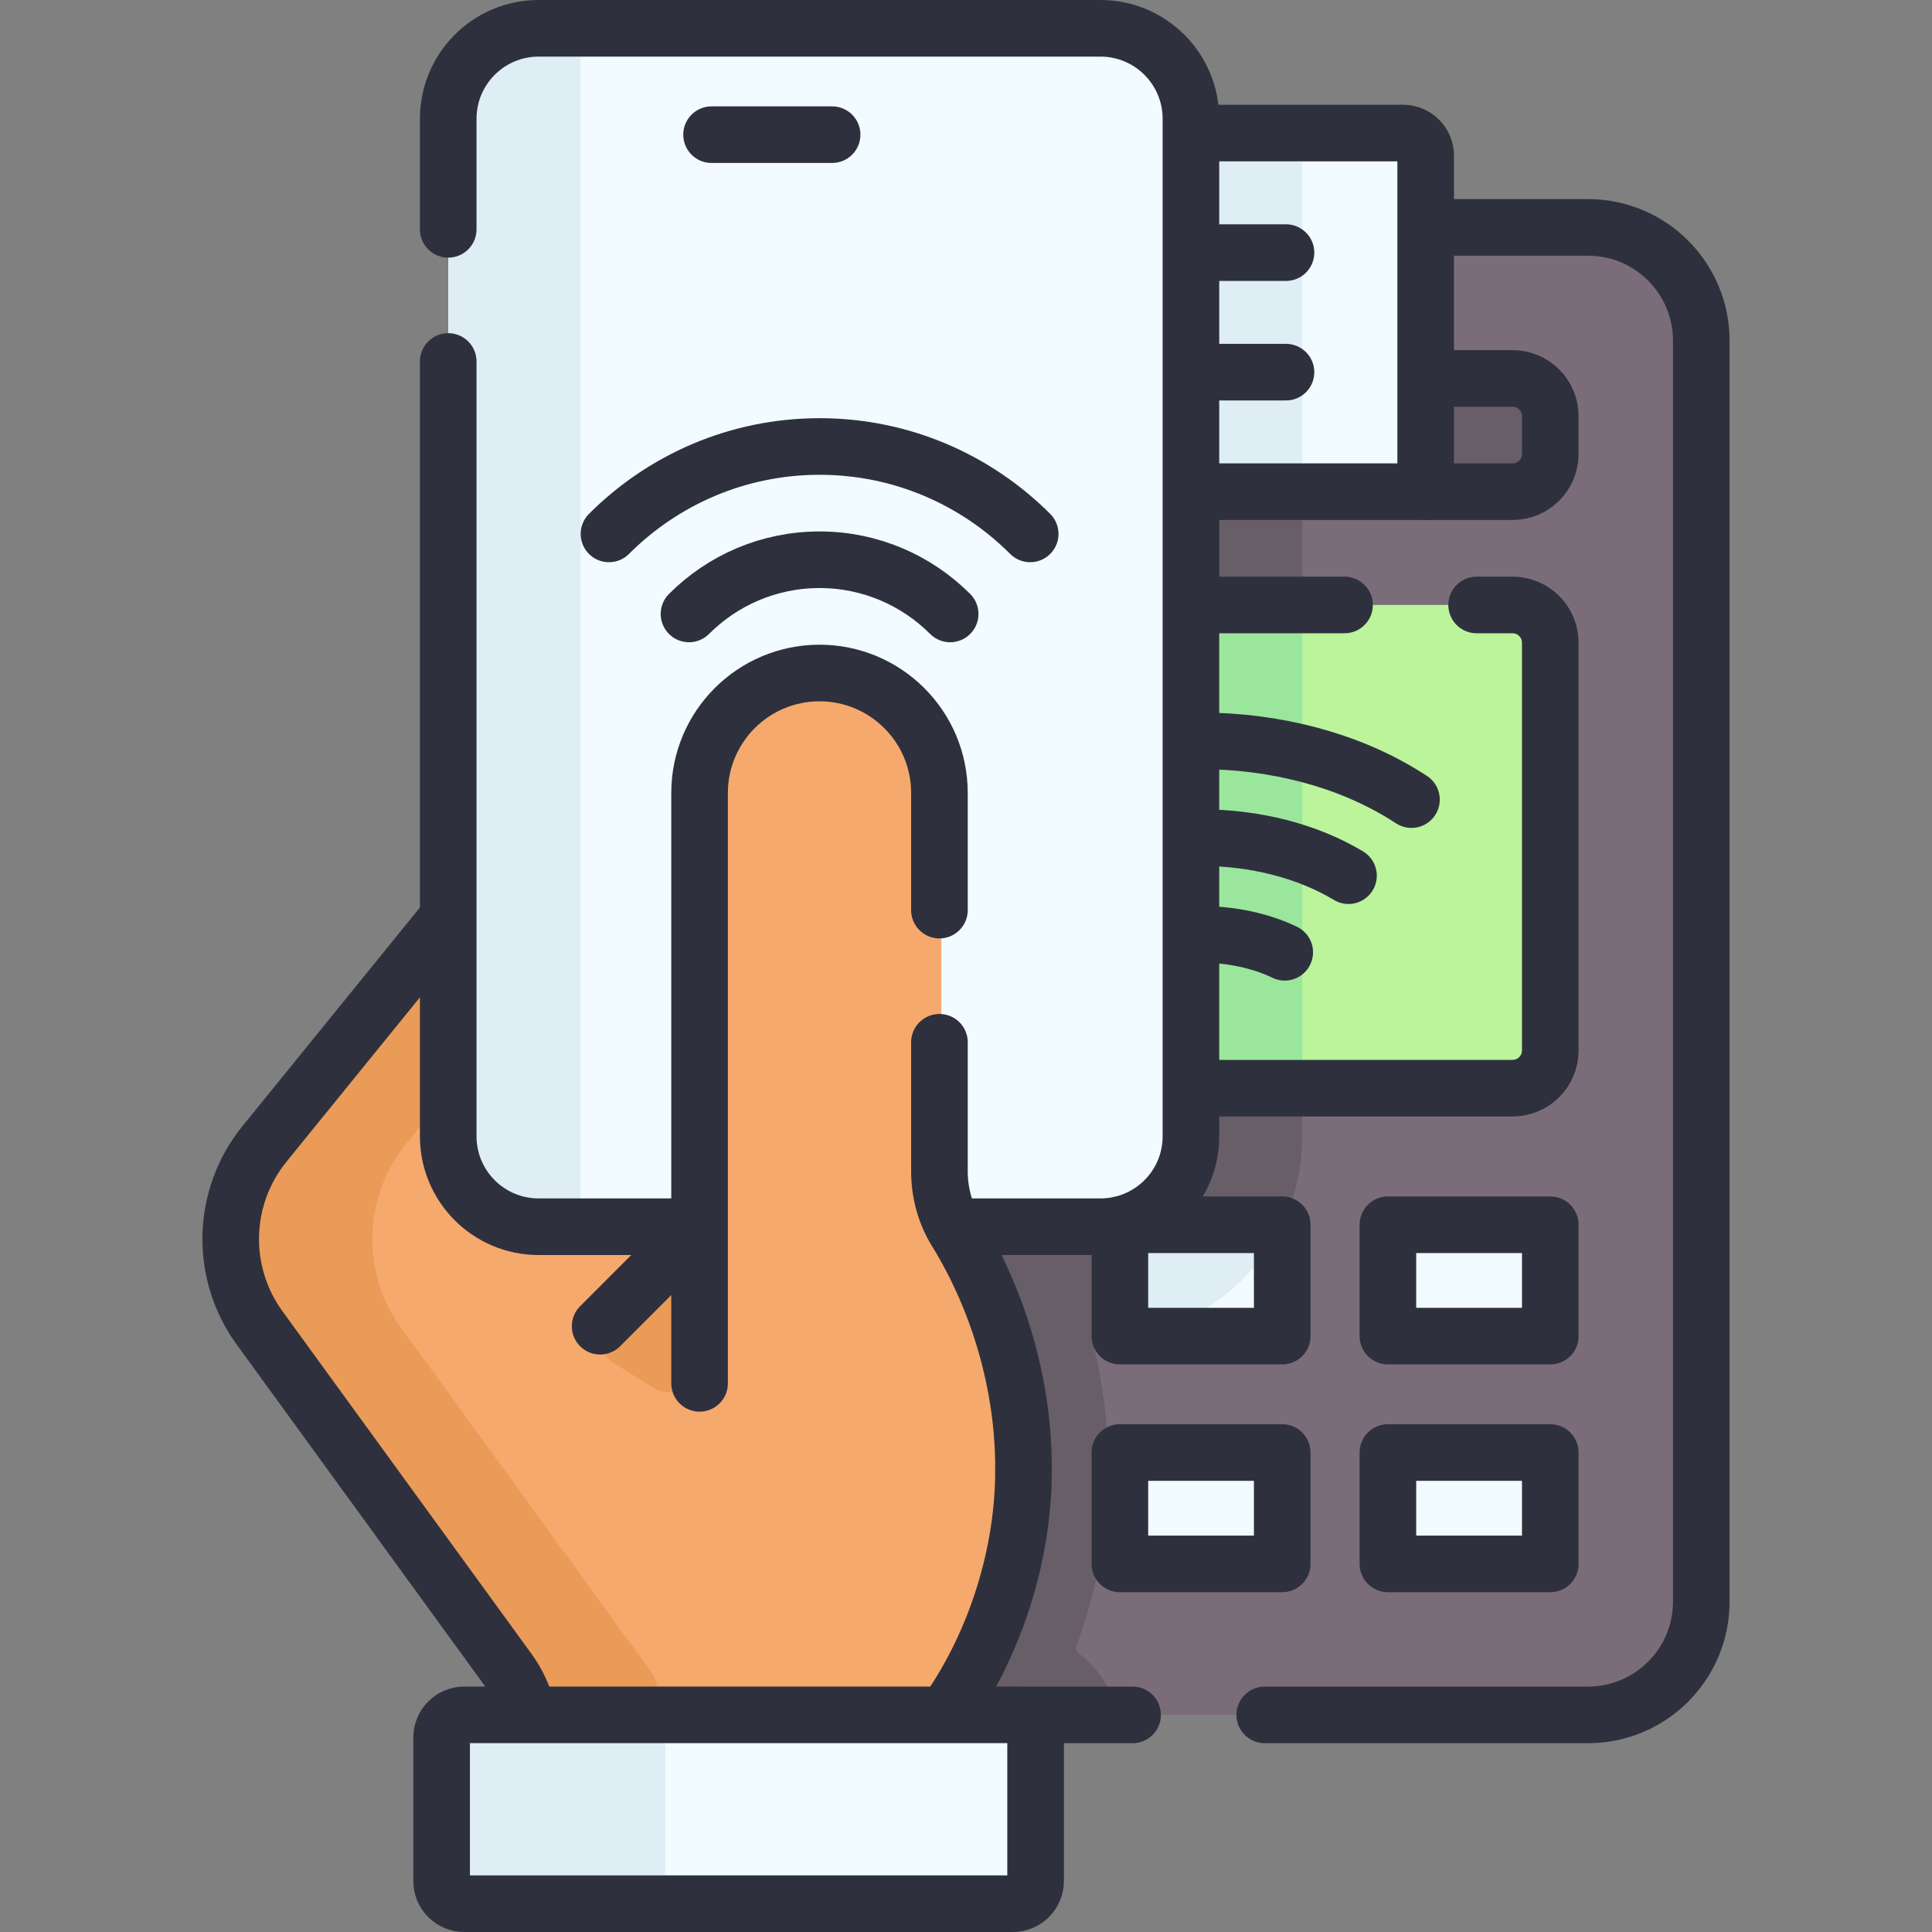 <?xml version="1.0" encoding="UTF-8"?> <svg xmlns="http://www.w3.org/2000/svg" width="40" height="40" viewBox="0 0 40 40" fill="none"><rect x="0" y="0" width="40" height="40" fill="#808080" stroke="none"/><path d="M17.781 34.756L23.149 35.505H32.878C34.173 35.505 35.223 34.456 35.223 33.16V7.053C35.223 5.758 34.173 4.708 32.878 4.708H16.855C15.559 4.708 14.509 5.758 14.509 7.053V13.934L17.781 34.756Z" fill="#7A6D79"></path><path d="M26.963 4.709V23.526C26.963 25.829 25.088 27.704 22.784 27.704H22.779C22.759 27.704 22.739 27.709 22.72 27.718C22.702 27.727 22.686 27.739 22.673 27.756C22.661 27.772 22.652 27.79 22.648 27.81C22.643 27.83 22.643 27.851 22.648 27.871C22.848 28.712 22.952 29.569 22.95 30.407C22.956 31.634 22.723 32.895 22.287 34.075C22.266 34.131 22.286 34.194 22.334 34.23C22.741 34.54 23.037 34.99 23.149 35.505H17.636L14.509 13.934V7.053C14.509 5.758 15.559 4.708 16.855 4.708L26.963 4.709Z" fill="#685E68"></path><path d="M31.315 10.18H29.517L26.963 9.582L18.418 10.18C17.986 10.18 17.636 9.83 17.636 9.399V8.617C17.636 8.185 17.986 7.835 18.418 7.835H31.315C31.747 7.835 32.097 8.185 32.097 8.617V9.399C32.097 9.83 31.747 10.18 31.315 10.18Z" fill="#685E68"></path><path d="M29.517 10.18H26.963L25.765 9.665L20.216 10.18V3.223C20.216 3.099 20.265 2.98 20.353 2.892C20.441 2.804 20.56 2.754 20.685 2.754L25.395 3.374L26.963 2.754H29.048C29.173 2.754 29.292 2.804 29.38 2.892C29.468 2.98 29.517 3.099 29.517 3.223V10.18Z" fill="#F2FBFF"></path><path d="M26.963 2.754V10.18H20.216V3.223C20.216 2.965 20.426 2.754 20.685 2.754H26.963Z" fill="#DFEEF4"></path><path d="M31.784 32.379H29.048C28.965 32.379 28.886 32.346 28.827 32.287C28.769 32.228 28.736 32.149 28.736 32.066V30.386C28.736 30.303 28.769 30.223 28.827 30.164C28.886 30.106 28.965 30.073 29.048 30.073H31.784C31.867 30.073 31.947 30.106 32.005 30.164C32.064 30.223 32.097 30.303 32.097 30.386V32.066C32.097 32.149 32.064 32.228 32.005 32.287C31.947 32.346 31.867 32.379 31.784 32.379ZM26 32.379H23.264C23.181 32.379 23.102 32.346 23.043 32.287C22.984 32.228 22.951 32.149 22.951 32.066V30.386C22.951 30.303 22.984 30.223 23.043 30.164C23.102 30.106 23.181 30.073 23.264 30.073H26C26.083 30.073 26.162 30.106 26.221 30.164C26.28 30.223 26.312 30.303 26.312 30.386V32.066C26.312 32.149 26.28 32.228 26.221 32.287C26.162 32.346 26.083 32.379 26 32.379ZM31.784 27.663H29.048C28.965 27.663 28.886 27.63 28.827 27.571C28.769 27.513 28.736 27.433 28.736 27.35V25.67C28.736 25.587 28.769 25.507 28.827 25.448C28.886 25.39 28.965 25.357 29.048 25.357H31.784C31.867 25.357 31.947 25.39 32.005 25.448C32.064 25.507 32.097 25.587 32.097 25.67V27.35C32.097 27.433 32.064 27.513 32.005 27.571C31.947 27.63 31.867 27.663 31.784 27.663ZM26 27.663H23.264C23.091 27.663 23.105 27.333 23.105 27.16L23.05 25.711C23.05 25.628 23.083 25.548 23.142 25.49C23.2 25.431 23.28 25.398 23.363 25.398H25.915C25.998 25.398 26.078 25.431 26.136 25.49C26.195 25.548 26.228 25.628 26.228 25.711L26.312 25.761V27.35C26.312 27.433 26.28 27.513 26.221 27.571C26.162 27.63 26.083 27.663 26 27.663Z" fill="#F2FBFF"></path><path d="M26.312 25.67V25.761C25.67 26.773 24.604 27.49 23.365 27.663H23.264C23.091 27.663 22.951 27.523 22.951 27.35V25.67C22.951 25.497 23.091 25.357 23.264 25.357H26C26.173 25.357 26.312 25.497 26.312 25.67Z" fill="#DFEEF4"></path><path d="M17.636 21.748V13.307C17.636 12.875 17.986 12.525 18.418 12.525L26.123 12.87L26.963 12.525H31.315C31.747 12.525 32.097 12.875 32.097 13.307V21.748C32.097 22.18 31.747 22.53 31.315 22.53H26.963L26.013 21.919L18.418 22.53C17.986 22.53 17.636 22.18 17.636 21.748Z" fill="#BBF49B"></path><path d="M26.963 12.525V22.53H18.418C17.986 22.53 17.636 22.18 17.636 21.748V13.307C17.636 12.875 17.986 12.525 18.418 12.525H26.963Z" fill="#9BE69D"></path><path d="M14.524 21.417L16.654 28.826L14.524 36.285L11.717 35.969C11.717 35.474 11.56 34.991 11.269 34.591L6.182 27.492C5.349 26.346 5.391 24.783 6.284 23.683L9.391 18.91L14.524 21.417Z" fill="#F6A96C"></path><path d="M13.903 36.229L11.021 35.969C11.021 35.474 10.864 34.991 10.572 34.591L5.414 27.492C4.581 26.346 4.623 24.783 5.516 23.683L9.391 18.91L11.463 19.921L8.408 23.683C7.515 24.783 7.473 26.346 8.306 27.492L13.464 34.591C13.644 34.837 13.805 35.579 13.903 36.229Z" fill="#EA9B58"></path><path d="M14.37 24.593L12.536 26.834C12.168 27.284 12.279 27.956 12.774 28.264L13.534 28.736C13.898 28.963 14.37 28.701 14.37 28.272L15.147 26.488L14.37 24.593ZM14.524 27.704H14.374H14.524Z" fill="#EA9B58"></path><path d="M9.28 2.459C9.28 1.425 10.118 0.586 11.152 0.586H22.784C23.818 0.586 24.657 1.425 24.657 2.459V23.526C24.657 24.56 23.818 25.398 22.784 25.398H11.152C10.118 25.398 9.28 24.56 9.28 23.526L9.28 2.459Z" fill="#F2FBFF"></path><path d="M12.021 0.586V25.398H11.152C10.118 25.398 9.28 24.56 9.28 23.526V2.458C9.28 1.424 10.118 0.586 11.152 0.586H12.021Z" fill="#DFEEF4"></path><path d="M21.23 30.409C21.24 32.161 20.653 33.995 19.689 35.39C19.422 35.78 19.279 36.241 19.279 36.714L14.524 36.285V16.418C14.524 15.047 15.634 13.936 17.004 13.934H17.008C18.378 13.934 19.49 15.046 19.49 16.418V24.25C19.49 24.688 19.605 25.12 19.834 25.493C20.741 26.963 21.236 28.736 21.23 30.409Z" fill="#F6A96C"></path><path d="M21.011 35.504H13.771L9.905 35.76C9.78 35.76 9.661 35.809 9.573 35.897C9.485 35.985 9.436 36.104 9.436 36.229L9.36 38.758C9.36 38.882 9.409 39.002 9.497 39.09C9.585 39.177 9.704 39.227 9.829 39.227L13.771 39.414H21.011C21.136 39.414 21.255 39.364 21.343 39.276C21.431 39.188 21.48 39.069 21.48 38.945V35.973C21.48 35.849 21.431 35.73 21.343 35.642C21.255 35.554 21.136 35.504 21.011 35.504Z" fill="#F2FBFF"></path><path d="M13.771 35.504V39.414H9.651C9.392 39.414 9.182 39.203 9.182 38.945V35.973C9.182 35.714 9.392 35.504 9.651 35.504H13.771Z" fill="#DFEEF4"></path><path d="M26.185 35.505H32.878C34.173 35.505 35.223 34.456 35.223 33.16V7.053C35.223 5.758 34.173 4.708 32.878 4.708H29.595M20.972 35.505H23.449" stroke="#2E313D" stroke-width="1.172" stroke-miterlimit="10" stroke-linecap="round" stroke-linejoin="round"></path><path d="M30.572 12.525H31.315C31.747 12.525 32.097 12.875 32.097 13.307V21.748C32.097 22.18 31.747 22.53 31.315 22.53H24.749M24.749 12.525H27.837M29.691 7.835H31.315C31.747 7.835 32.097 8.185 32.097 8.617V9.399C32.097 9.83 31.747 10.18 31.315 10.18H24.749M28.735 30.073H32.097V32.379H28.735V30.073ZM23.186 30.073H26.547V32.379H23.186V30.073ZM28.735 25.357H32.097V27.663H28.735V25.357ZM23.186 25.357H26.547V27.663H23.186V25.357Z" stroke="#2E313D" stroke-width="1.172" stroke-miterlimit="10" stroke-linecap="round" stroke-linejoin="round"></path><path d="M24.827 2.755H29.048C29.172 2.755 29.292 2.804 29.38 2.892C29.468 2.98 29.517 3.099 29.517 3.224V10.18M26.625 5.23H24.749M26.625 7.705H24.749M24.858 15.339C26.417 15.339 27.921 15.741 29.092 16.472C29.136 16.499 29.18 16.527 29.223 16.555M24.858 17.342C25.989 17.342 27.073 17.621 27.919 18.13M24.858 19.345C25.514 19.345 26.118 19.484 26.599 19.716M9.28 4.748V2.459C9.28 1.425 10.118 0.586 11.152 0.586H22.784C23.818 0.586 24.657 1.425 24.657 2.459V23.526C24.657 24.56 23.818 25.398 22.784 25.398H19.927M14.265 25.398H11.152C10.118 25.398 9.28 24.56 9.28 23.526V7.484M14.732 2.788H17.228" stroke="#2E313D" stroke-width="1.172" stroke-miterlimit="10" stroke-linecap="round" stroke-linejoin="round"></path><path d="M9.145 19.163L5.476 23.683C4.583 24.783 4.541 26.346 5.374 27.492L10.533 34.59C10.707 34.831 10.835 35.102 10.908 35.39M19.45 18.843V16.417C19.45 15.045 18.337 13.933 16.965 13.934C15.595 13.935 14.484 15.047 14.484 16.417V28.641M19.649 35.39C20.613 33.994 21.2 32.161 21.19 30.409C21.197 28.735 20.702 26.963 19.795 25.492C19.565 25.12 19.45 24.688 19.45 24.25V21.579M12.608 11.054C13.725 9.936 15.268 9.244 16.969 9.244C18.669 9.244 20.212 9.936 21.329 11.054M14.265 12.711C14.957 12.018 15.913 11.589 16.969 11.589C18.023 11.589 18.979 12.018 19.672 12.711M14.442 25.44L12.425 27.458M20.972 35.504H9.612C9.487 35.504 9.368 35.554 9.28 35.642C9.192 35.73 9.143 35.849 9.143 35.973V38.945C9.143 39.069 9.192 39.188 9.28 39.276C9.368 39.364 9.487 39.414 9.612 39.414H20.972C21.096 39.414 21.215 39.364 21.303 39.276C21.391 39.188 21.441 39.069 21.441 38.945V35.973C21.441 35.849 21.391 35.73 21.303 35.642C21.215 35.554 21.096 35.504 20.972 35.504Z" stroke="#2E313D" stroke-width="1.172" stroke-miterlimit="10" stroke-linecap="round" stroke-linejoin="round"></path></svg> 
